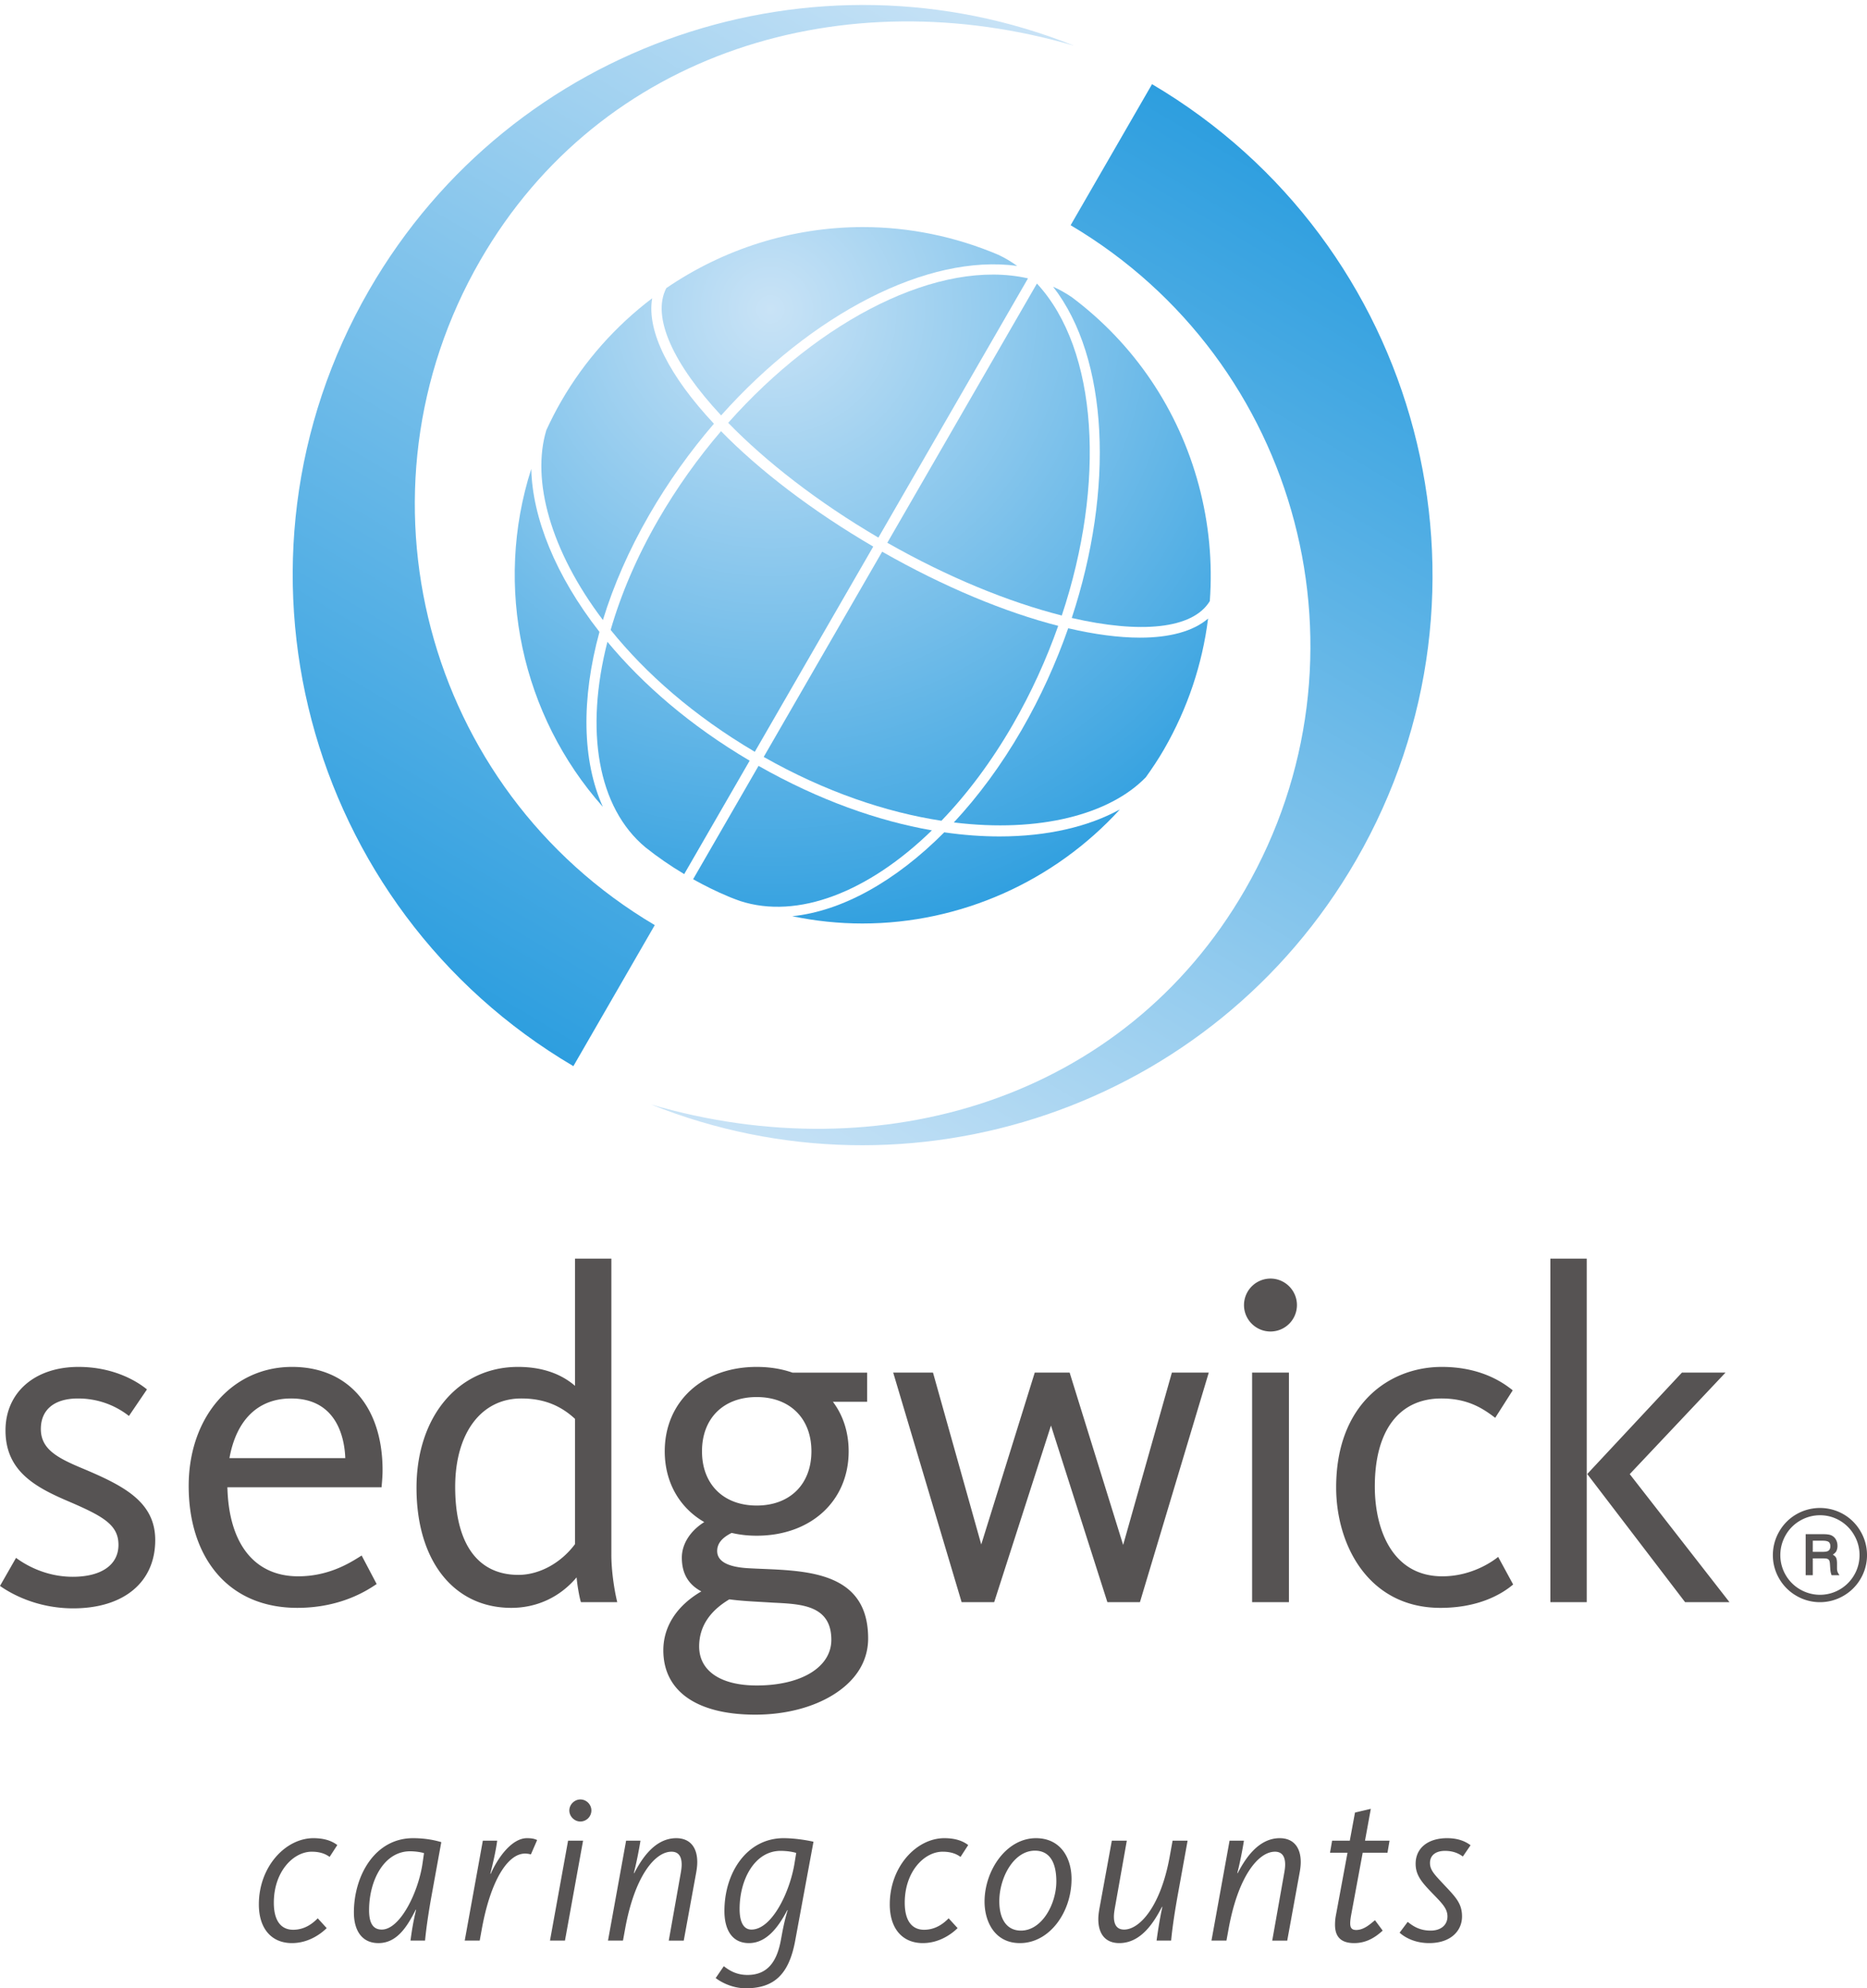 <?xml version="1.0" encoding="UTF-8"?>
<svg xmlns="http://www.w3.org/2000/svg" viewBox="0 0 313.7 333.95">
  <defs>
    <clipPath id="a">
      <path d="M767.37 1700.4c-28.539-111.6-12.683-209.16 48.164-259.67 15.289-12.18 31.617-23.41 48.844-33.69l82.695 143.22c-75.14 44.29-135.1 96.39-179.7 150.14z"></path>
    </clipPath>
    <clipPath id="c">
      <path d="M1177.3 1462.3c-67.76 11.82-142.22 37.82-219.02 81.42l-82.66-143.17c14.442-8.06 29.246-15.39 44.422-21.73.852-.39 1.715-.73 2.57-1.09 4.047-1.67 8.184-3.08 12.274-4.63 72.854-23.7 162.29 11.22 242.41 89.2z"></path>
    </clipPath>
    <clipPath id="e">
      <path d="M757.33 1712.9c-55.883 71.44-84.789 144.85-86.16 205.89-47.734-148.66-12.02-311.66 90.43-426.8-26.121 57.98-27.532 135.99-4.27 220.91z"></path>
    </clipPath>
    <clipPath id="g">
      <path d="M1349.5 1717.5c-15.26-43.58-34.81-86.82-58.72-128.2-25.8-44.69-54.89-83.92-85.75-117.03 107.89-13.28 196.9 9.99 242.57 57.1 8.11 11.35 15.9 22.99 22.95 35.21 29.83 51.67 48.46 107.68 55.66 165.15-18.92-16.16-48.52-24.08-85.9-24.08-26.72 0-57.38 4.04-90.81 11.85z"></path>
    </clipPath>
    <clipPath id="i">
      <path d="M1192.9 1459.8c-61.54-61.91-129.25-99.54-192.03-105.96 29.05-6.02 58.68-9.18 88.47-9.18 124.95 0 242.97 53.64 325.44 144.04-39.22-21.57-91.31-34.1-152-34.1-22.21 0-45.58 1.68-69.88 5.2z"></path>
    </clipPath>
    <clipPath id="k">
      <path d="M1354 1730.5c86.19-19.88 152.69-14.33 174.4 21.29 3.56 48.56-.96 97.9-13.94 146.33-25.68 95.82-81.68 178.26-159.73 236.97-7.56 5.3-15.7 9.85-24.31 13.73 70.34-90.43 77.22-255.71 23.58-418.32z"></path>
    </clipPath>
    <clipPath id="m">
      <path d="M761.68 1727.9c13.234 43.33 32.742 88.21 58.57 132.95 23.894 41.39 51.566 79.94 81.68 114.95-56.012 59.75-85.289 116.58-77.989 158.46-45.953-34.83-85.316-78.76-114.96-130.1-6.898-11.94-13.086-24.11-18.746-36.41-19.105-62.94 5.102-152.27 71.446-239.85z"></path>
    </clipPath>
    <clipPath id="o">
      <path d="M911.02 1986.3c114.01 127.76 260.56 204.45 374.05 188.76-7.64 5.49-15.63 10.24-23.97 14.13-54.05 22.92-112.23 34.96-170.96 34.96-89.93 0-176.25-27.84-248.36-77.08-19.039-36.69 9.414-96.58 69.246-160.77z"></path>
    </clipPath>
    <clipPath id="q">
      <path d="M910.89 1966.4c-29.207-34.15-56.098-71.74-79.375-112.06-27.094-46.93-47.074-93.92-60.047-138.93 44.187-54.87 105-108.48 182.1-153.92l149.63 259.16c-78.1 45.68-144.06 96.47-192.31 145.75z"></path>
    </clipPath>
    <clipPath id="s">
      <path d="M1341.4 1733.6c55.45 166.55 46.22 335.4-31.42 419.23l-189-327.36c76.79-43.72 153.86-75 220.42-91.87z"></path>
    </clipPath>
    <clipPath id="u">
      <path d="M964.82 1555c77.78-44.11 154.72-69.9 224.53-80.6 32.43 33.72 63.08 74.48 90.14 121.34 23.3 40.33 42.41 82.42 57.39 124.81-66.82 17.14-143.77 48.82-222.42 93.64z"></path>
    </clipPath>
    <clipPath id="w">
      <path d="m1109.7 1832 189 327.35c-111.37 25.29-262.21-51.13-378.75-182.42 47.899-49.19 113.51-100.29 189.75-144.93z"></path>
    </clipPath>
    <clipPath id="y">
      <path d="M606.78 2182.2c152.86 264.77 460.44 355.77 750.16 270.97-327.03 131.2-709.3 5.46-890.6-308.6-197.74-342.46-82.004-779.77 258.02-980.06l102.83 178.11c-290.83 171.91-389.71 546.32-220.41 839.58z"></path>
    </clipPath>
    <clipPath id="A">
      <path d="m1455.4 2404.6-102.84-178.13c290.68-171.97 389.48-546.24 220.2-839.41-152.87-264.79-460.46-355.78-750.16-270.98 327.05-131.21 709.31-5.45 890.63 308.63 197.68 342.38 82.02 779.53-257.83 979.89z"></path>
    </clipPath>
    <radialGradient id="b" cx="0" cy="0" r="1" gradientTransform="matrix(815.7 0 0 -815.7 973.19 2120.4)" gradientUnits="userSpaceOnUse">
      <stop stop-color="#c9e3f6" offset="0"></stop>
      <stop stop-color="#2d9edf" offset="1"></stop>
    </radialGradient>
    <radialGradient id="d" cx="0" cy="0" r="1" gradientTransform="matrix(815.69 0 0 -815.69 973.19 2120.4)" gradientUnits="userSpaceOnUse">
      <stop stop-color="#c9e3f6" offset="0"></stop>
      <stop stop-color="#2d9edf" offset="1"></stop>
    </radialGradient>
    <radialGradient id="f" cx="0" cy="0" r="1" gradientTransform="matrix(815.69 0 0 -815.69 973.18 2120.4)" gradientUnits="userSpaceOnUse">
      <stop stop-color="#c9e3f6" offset="0"></stop>
      <stop stop-color="#2d9edf" offset="1"></stop>
    </radialGradient>
    <radialGradient id="h" cx="0" cy="0" r="1" gradientTransform="matrix(815.7 0 0 -815.7 973.19 2120.4)" gradientUnits="userSpaceOnUse">
      <stop stop-color="#c9e3f6" offset="0"></stop>
      <stop stop-color="#2d9edf" offset="1"></stop>
    </radialGradient>
    <radialGradient id="j" cx="0" cy="0" r="1" gradientTransform="matrix(815.7 0 0 -815.7 973.19 2120.4)" gradientUnits="userSpaceOnUse">
      <stop stop-color="#c9e3f6" offset="0"></stop>
      <stop stop-color="#2d9edf" offset="1"></stop>
    </radialGradient>
    <radialGradient id="l" cx="0" cy="0" r="1" gradientTransform="matrix(815.71 0 0 -815.71 973.18 2120.4)" gradientUnits="userSpaceOnUse">
      <stop stop-color="#c9e3f6" offset="0"></stop>
      <stop stop-color="#2d9edf" offset="1"></stop>
    </radialGradient>
    <radialGradient id="n" cx="0" cy="0" r="1" gradientTransform="matrix(815.7 0 0 -815.7 973.19 2120.4)" gradientUnits="userSpaceOnUse">
      <stop stop-color="#c9e3f6" offset="0"></stop>
      <stop stop-color="#2d9edf" offset="1"></stop>
    </radialGradient>
    <radialGradient id="p" cx="0" cy="0" r="1" gradientTransform="matrix(815.7 0 0 -815.7 973.19 2120.4)" gradientUnits="userSpaceOnUse">
      <stop stop-color="#c9e3f6" offset="0"></stop>
      <stop stop-color="#2d9edf" offset="1"></stop>
    </radialGradient>
    <radialGradient id="r" cx="0" cy="0" r="1" gradientTransform="matrix(815.69 0 0 -815.69 973.19 2120.4)" gradientUnits="userSpaceOnUse">
      <stop stop-color="#c9e3f6" offset="0"></stop>
      <stop stop-color="#2d9edf" offset="1"></stop>
    </radialGradient>
    <radialGradient id="t" cx="0" cy="0" r="1" gradientTransform="matrix(815.7 0 0 -815.7 973.19 2120.4)" gradientUnits="userSpaceOnUse">
      <stop stop-color="#c9e3f6" offset="0"></stop>
      <stop stop-color="#2d9edf" offset="1"></stop>
    </radialGradient>
    <radialGradient id="v" cx="0" cy="0" r="1" gradientTransform="matrix(815.7 0 0 -815.7 973.19 2120.4)" gradientUnits="userSpaceOnUse">
      <stop stop-color="#c9e3f6" offset="0"></stop>
      <stop stop-color="#2d9edf" offset="1"></stop>
    </radialGradient>
    <radialGradient id="x" cx="0" cy="0" r="1" gradientTransform="matrix(815.7 0 0 -815.7 973.19 2120.4)" gradientUnits="userSpaceOnUse">
      <stop stop-color="#c9e3f6" offset="0"></stop>
      <stop stop-color="#2d9edf" offset="1"></stop>
    </radialGradient>
    <linearGradient id="z" x2="1" gradientTransform="scale(-1432.3 1432.3) rotate(-60 1.167 1.586)" gradientUnits="userSpaceOnUse">
      <stop stop-color="#c9e3f6" offset="0"></stop>
      <stop stop-color="#2d9edf" offset="1"></stop>
    </linearGradient>
    <linearGradient id="B" x2="1" gradientTransform="scale(1435.75 -1435.75) rotate(-60 -.229 -.974)" gradientUnits="userSpaceOnUse">
      <stop stop-color="#c9e3f6" offset="0"></stop>
      <stop stop-color="#2d9edf" offset="1"></stop>
    </linearGradient>
  </defs>
  <g clip-path="url(#a)" transform="matrix(.133 0 0 -.133 0 333.95)">
    <path d="M767.37 1700.4c-28.539-111.6-12.683-209.16 48.164-259.67 15.289-12.18 31.617-23.41 48.844-33.69l82.695 143.22c-75.14 44.29-135.1 96.39-179.7 150.14" fill="url(#b)"></path>
  </g>
  <g clip-path="url(#c)" transform="matrix(.133 0 0 -.133 0 333.95)">
    <path d="M1177.3 1462.3c-67.76 11.82-142.22 37.82-219.02 81.42l-82.66-143.17c14.442-8.06 29.246-15.39 44.422-21.73.852-.39 1.715-.73 2.57-1.09 4.047-1.67 8.184-3.08 12.274-4.63 72.854-23.7 162.29 11.22 242.41 89.2" fill="url(#d)"></path>
  </g>
  <g clip-path="url(#e)" transform="matrix(.133 0 0 -.133 0 333.95)">
    <path d="M757.33 1712.9c-55.883 71.44-84.789 144.85-86.16 205.89-47.734-148.66-12.02-311.66 90.43-426.8-26.121 57.98-27.532 135.99-4.27 220.91" fill="url(#f)"></path>
  </g>
  <g clip-path="url(#g)" transform="matrix(.133 0 0 -.133 0 333.95)">
    <path d="M1349.5 1717.5c-15.26-43.58-34.81-86.82-58.72-128.2-25.8-44.69-54.89-83.92-85.75-117.03 107.89-13.28 196.9 9.99 242.57 57.1 8.11 11.35 15.9 22.99 22.95 35.21 29.83 51.67 48.46 107.68 55.66 165.15-18.92-16.16-48.52-24.08-85.9-24.08-26.72 0-57.38 4.04-90.81 11.85" fill="url(#h)"></path>
  </g>
  <g clip-path="url(#i)" transform="matrix(.133 0 0 -.133 0 333.95)">
    <path d="M1192.9 1459.8c-61.54-61.91-129.25-99.54-192.03-105.96 29.05-6.02 58.68-9.18 88.47-9.18 124.95 0 242.97 53.64 325.44 144.04-39.22-21.57-91.31-34.1-152-34.1-22.21 0-45.58 1.68-69.88 5.2" fill="url(#j)"></path>
  </g>
  <g clip-path="url(#k)" transform="matrix(.133 0 0 -.133 0 333.95)">
    <path d="M1354 1730.5c86.19-19.88 152.69-14.33 174.4 21.29 3.56 48.56-.96 97.9-13.94 146.33-25.68 95.82-81.68 178.26-159.73 236.97-7.56 5.3-15.7 9.85-24.31 13.73 70.34-90.43 77.22-255.71 23.58-418.32" fill="url(#l)"></path>
  </g>
  <g clip-path="url(#m)" transform="matrix(.133 0 0 -.133 0 333.95)">
    <path d="M761.68 1727.9c13.234 43.33 32.742 88.21 58.57 132.95 23.894 41.39 51.566 79.94 81.68 114.95-56.012 59.75-85.289 116.58-77.989 158.46-45.953-34.83-85.316-78.76-114.96-130.1-6.898-11.94-13.086-24.11-18.746-36.41-19.105-62.94 5.102-152.27 71.446-239.85" fill="url(#n)"></path>
  </g>
  <g clip-path="url(#o)" transform="matrix(.133 0 0 -.133 0 333.95)">
    <path d="M911.02 1986.3c114.01 127.76 260.56 204.45 374.05 188.76-7.64 5.49-15.63 10.24-23.97 14.13-54.05 22.92-112.23 34.96-170.96 34.96-89.93 0-176.25-27.84-248.36-77.08-19.039-36.69 9.414-96.58 69.246-160.77" fill="url(#p)"></path>
  </g>
  <g clip-path="url(#q)" transform="matrix(.133 0 0 -.133 0 333.95)">
    <path d="M910.89 1966.4c-29.207-34.15-56.098-71.74-79.375-112.06-27.094-46.93-47.074-93.92-60.047-138.93 44.187-54.87 105-108.48 182.1-153.92l149.63 259.16c-78.1 45.68-144.06 96.47-192.31 145.75" fill="url(#r)"></path>
  </g>
  <g clip-path="url(#s)" transform="matrix(.133 0 0 -.133 0 333.95)">
    <path d="M1341.4 1733.6c55.45 166.55 46.22 335.4-31.42 419.23l-189-327.36c76.79-43.72 153.86-75 220.42-91.87" fill="url(#t)"></path>
  </g>
  <g clip-path="url(#u)" transform="matrix(.133 0 0 -.133 0 333.95)">
    <path d="M964.82 1555c77.78-44.11 154.72-69.9 224.53-80.6 32.43 33.72 63.08 74.48 90.14 121.34 23.3 40.33 42.41 82.42 57.39 124.81-66.82 17.14-143.77 48.82-222.42 93.64L964.82 1555" fill="url(#v)"></path>
  </g>
  <g clip-path="url(#w)" transform="matrix(.133 0 0 -.133 0 333.95)">
    <path d="m1109.7 1832 189 327.35c-111.37 25.29-262.21-51.13-378.75-182.42 47.899-49.19 113.51-100.29 189.75-144.93" fill="url(#x)"></path>
  </g>
  <g clip-path="url(#y)" transform="matrix(.133 0 0 -.133 0 333.95)">
    <path d="M606.78 2182.2c152.86 264.77 460.44 355.77 750.16 270.97-327.03 131.2-709.3 5.46-890.6-308.6-197.74-342.46-82.004-779.77 258.02-980.06l102.83 178.11c-290.83 171.91-389.71 546.32-220.41 839.58" fill="url(#z)"></path>
  </g>
  <g clip-path="url(#A)" transform="matrix(.133 0 0 -.133 0 333.95)">
    <path d="m1455.4 2404.6-102.84-178.13c290.68-171.97 389.48-546.24 220.2-839.41-152.87-264.79-460.46-355.78-750.16-270.98 327.05-131.21 709.31-5.45 890.63 308.63 197.68 342.38 82.02 779.53-257.83 979.89" fill="url(#B)"></path>
  </g>
  <g fill="#565353">
    <path d="M14.117 246.742c-4.383-1.821-7.254-3.277-7.254-6.727 0-3.262 2.278-5.129 6.245-5.129 3.088 0 6.011.986 8.441 2.847l.12.085 3.024-4.453-.101-.082c-1.384-1.11-5.264-3.698-11.409-3.698-7.334 0-12.26 4.287-12.26 10.668 0 6.84 5.017 9.542 10.612 11.926 5.819 2.496 8.37 3.94 8.37 7.294 0 3.36-2.871 5.362-7.68 5.362-4.474 0-7.813-1.93-9.405-3.085l-.127-.09L0 266.368l.107.076c1.582 1.104 5.938 3.693 12.199 3.693 8.497 0 13.777-4.393 13.777-11.465 0-6.365-5.184-9.065-11.966-11.93M48.91 234.886c7.832 0 8.99 6.882 9.106 10.014H38.553c1.166-6.459 4.84-10.014 10.358-10.014zm.158-5.302c-10.058 0-17.365 8.411-17.365 19.999 0 5.857 1.577 10.874 4.57 14.502 3.218 3.905 7.945 5.97 13.677 5.97 7.321 0 11.77-2.957 13.23-3.932l.108-.07-2.522-4.79-.366.23c-1.695 1.06-5.23 3.263-10.292 3.263-7.34 0-11.671-5.45-11.9-14.956h25.906l.025-.34c.077-.872.141-1.694.141-2.505 0-10.715-5.829-17.37-15.213-17.37M96.62 238.315v21.028c-2.368 3.19-6.012 5.173-9.512 5.173-6.853 0-10.627-5.25-10.627-14.777 0-9.024 4.363-14.853 11.106-14.853 3.636 0 6.507 1.092 9.033 3.429zm6.103 22.833v-49.75H96.62v21.367c-2.455-2.11-5.68-3.18-9.587-3.18-10.04 0-17.05 8.354-17.05 20.31 0 12.252 6.255 20.16 15.929 20.16 4.302 0 8.187-1.812 10.972-5.123.121 1.455.482 3.358.694 4.066l.037.101h6.096l-.04-.172c-.472-1.977-.949-5.152-.949-7.78M127.138 234.648c5.584 0 9.198 3.575 9.198 9.11 0 5.535-3.614 9.111-9.198 9.111-5.58 0-9.186-3.576-9.186-9.111s3.605-9.11 9.186-9.11zm0 48.442c-6.052 0-9.664-2.446-9.664-6.557 0-3.248 1.704-5.904 5.073-7.91 1.704.236 3.602.342 5.433.443.654.039 1.304.076 1.943.117l.431.02c4.374.227 9.33.48 9.33 6.22 0 4.59-5.043 7.667-12.546 7.667zm1.03-19.58c-.813-.033-1.603-.065-2.375-.11-3.509-.19-5.29-1.162-5.29-2.896 0-1.233.77-2.203 2.43-3.039 1.385.319 2.723.47 4.205.47 9.102 0 15.456-5.828 15.456-14.178 0-3.155-.912-6.02-2.647-8.313h5.756v-4.9h-12.554c-1.832-.64-3.857-.96-6.012-.96-9.095 0-15.446 5.83-15.446 14.173 0 5.13 2.416 9.447 6.64 11.89-2.364 1.478-3.769 3.695-3.769 5.976 0 2.628 1.07 4.486 3.277 5.667-4.123 2.399-6.386 5.899-6.386 9.884 0 6.877 5.63 10.818 15.452 10.818 5.021 0 9.71-1.205 13.193-3.402 3.77-2.374 5.768-5.622 5.768-9.412 0-10.921-9.809-11.336-17.698-11.668M188.715 259.488l-8.99-28.945h-5.863l-8.99 28.866-8.107-28.866h-6.685l11.496 38.557h5.468l9.546-29.669 9.477 29.669h5.468l11.565-38.557h-6.198l-8.187 28.945M213.475 214.748a4.46 4.46 0 0 0-4.454 4.453c0 2.449 2 4.438 4.454 4.438a4.448 4.448 0 0 0 4.442-4.438c0-2.455-1.998-4.453-4.442-4.453M210.381 269.1h6.19v-38.557h-6.19V269.1M251.727 261.493l-.133.106c-.943.74-4.402 3.157-9.252 3.157-8.36 0-11.341-7.799-11.341-15.093 0-9.39 4.078-14.777 11.19-14.777 4.39 0 6.908 1.633 8.927 3.165l.112.087 2.942-4.616-.092-.083c-1.228-.953-4.94-3.854-11.82-3.854-8.835 0-17.754 6.254-17.754 20.235 0 9.745 5.479 20.236 17.521 20.236 6.564 0 10.41-2.416 12.136-3.857l.081-.076-2.517-4.63M273.833 247.593l16.092-17.05H282.6l-15.908 17.034 16.445 21.523h7.457l-16.76-21.507M312.446 261.181c0 1.195-.3 2.32-.89 3.343a6.662 6.662 0 0 1-2.434 2.441c-2.054 1.196-4.57 1.19-6.64.006a6.586 6.586 0 0 1-2.452-2.442 6.586 6.586 0 0 1-.892-3.327c0-1.19.301-2.318.892-3.352a6.527 6.527 0 0 1 2.446-2.455 6.63 6.63 0 0 1 3.34-.896c1.176 0 2.287.301 3.306.894a6.618 6.618 0 0 1 2.428 2.457 6.601 6.601 0 0 1 .896 3.331zm.189-3.948a7.825 7.825 0 0 0-2.895-2.909 7.948 7.948 0 0 0-7.894.005 7.776 7.776 0 0 0-2.9 2.912 7.885 7.885 0 0 0-1.063 3.97c0 1.391.358 2.715 1.063 3.93a7.817 7.817 0 0 0 2.904 2.896 7.792 7.792 0 0 0 3.948 1.063 7.795 7.795 0 0 0 3.948-1.067 7.836 7.836 0 0 0 2.897-2.897 7.82 7.82 0 0 0 1.057-3.965 7.8 7.8 0 0 0-1.065-3.938"></path>
    <path d="M304.592 258.776h1.662c.505 0 .85.077 1.029.225.172.147.26.383.26.704 0 .375-.12.63-.367.783-.168.108-.502.161-.989.161h-1.595zm4.07 4.65v-.764c0-.493-.051-.834-.163-1.044-.099-.186-.283-.352-.544-.495.293-.205.485-.39.583-.571a1.98 1.98 0 0 0 .2-.92c0-.408-.095-.77-.283-1.079a1.665 1.665 0 0 0-.733-.672c-.299-.137-.772-.203-1.447-.203h-2.88v6.888h1.197v-2.824h1.628c.412 0 .69.026.823.08.128.049.227.127.297.242.07.117.116.323.135.614l.055.833c.032.389.086.727.224 1.055h1.313l-.175-.278c-.153-.227-.23-.519-.23-.863M260.5 269.1h6.108v-57.702H260.5V269.1M43.494 319.856c0-6.363 4.51-11.117 9.16-11.117 2.168 0 3.322.63 4.022 1.154l-1.295 1.993c-.525-.385-1.398-.875-3.006-.875-3.077 0-6.365 3.323-6.365 8.568 0 3.147 1.294 4.543 3.253 4.543 2.098 0 3.46-1.255 4.126-1.922l1.502 1.644c-.908.906-3.006 2.517-5.838 2.517-3.39 0-5.56-2.379-5.56-6.505M71 312.932l.244-1.677c-.384-.14-1.363-.315-2.342-.315-4.371 0-6.888 4.894-6.888 9.898 0 2.272.734 3.25 2.133 3.25 3.076 0 6.154-6.26 6.854-11.156zm-11.538 8.29c0-6.189 3.531-12.483 9.93-12.483 2.411 0 4.055.459 4.755.665l-1.679 9.23c-.839 4.684-1.048 7.308-1.048 7.308h-2.45c.248-1.853.492-3.32.945-5.175h-.07c-1.432 2.831-3.146 5.594-6.258 5.594-2.796 0-4.125-2.135-4.125-5.14M81.127 309.16h2.41c-.243 1.886-.804 4.157-1.153 5.557h.07c1.188-2.69 3.53-5.978 6.085-5.978.839 0 1.256.102 1.712.313l-1.05 2.416a3.493 3.493 0 0 0-.979-.143c-2.936 0-5.803 4.583-7.271 12.692l-.35 1.925h-2.517l3.043-16.782M95.662 304.088c0-1.013.874-1.853 1.853-1.853 1.014 0 1.852.84 1.852 1.853a1.864 1.864 0 0 1-1.852 1.853c-.98 0-1.853-.838-1.853-1.853zm-.21 5.072h2.517l-3.042 16.782H92.41l3.041-16.782M105.2 309.16h2.412c-.174 1.153-.665 3.738-1.118 5.454h.07c1.153-2.204 3.356-5.875 7.061-5.875 2.343 0 3.531 1.574 3.531 4.02 0 .523-.068 1.12-.173 1.714l-2.098 11.47h-2.518l1.994-11.226c.105-.592.174-1.081.174-1.54 0-1.465-.594-2.167-1.712-2.167-2.763 0-6.19 4.091-7.797 13.007l-.352 1.925h-2.517l3.043-16.782M133.503 312.932l.28-1.712c-.386-.139-1.435-.35-2.625-.35-4.334 0-6.887 4.791-6.887 9.76 0 1.991.56 3.459 1.993 3.459 3.391 0 6.435-6.19 7.24-11.157zm-13.253 19.303 1.365-1.992c.874.663 2.063 1.469 3.984 1.469 3.356 0 4.933-2.236 5.595-5.806l.28-1.504c.244-1.257.56-2.59.874-3.564h-.07c-1.433 2.727-3.427 5.523-6.432 5.523-3.007 0-4.127-2.482-4.127-5.382 0-6.542 3.847-12.24 9.93-12.24 2.098 0 4.3.421 5.034.596l-3.076 16.643c-1.048 5.665-3.567 7.972-8.286 7.972-2.378 0-4.232-1.086-5.07-1.715M149.503 319.856c0-6.363 4.508-11.117 9.16-11.117 2.168 0 3.322.63 4.02 1.154l-1.294 1.993c-.524-.385-1.398-.875-3.005-.875-3.077 0-6.365 3.323-6.365 8.568 0 3.147 1.296 4.543 3.25 4.543 2.102 0 3.464-1.255 4.126-1.922l1.505 1.644c-.91.906-3.01 2.517-5.841 2.517-3.39 0-5.556-2.379-5.556-6.505M177.489 316.014c0-3.36-1.22-5.178-3.601-5.178-3.568 0-5.98 4.545-5.98 8.496 0 2.971 1.224 4.929 3.636 4.929 3.533 0 5.945-4.475 5.945-8.247zm-12.062 3.388c0-5.208 3.635-10.663 8.638-10.663 4.124 0 5.978 3.288 5.978 6.852 0 5.595-3.703 10.77-8.671 10.77-4.302 0-5.945-3.706-5.945-6.959M184.542 322.338c0-.525.07-1.08.175-1.709l2.097-11.469h2.517l-1.993 11.224c-.103.594-.175 1.082-.175 1.537 0 1.47.595 2.168 1.715 2.168 2.621 0 6.15-3.919 7.656-12.238l.488-2.691h2.521l-1.715 9.474c-.838 4.684-1.05 7.308-1.05 7.308h-2.447c.248-1.82.596-3.987.977-5.666h-.07c-1.258 2.414-3.425 6.085-7.167 6.085-2.342 0-3.529-1.54-3.529-4.023M206.595 309.16h2.413c-.173 1.153-.663 3.738-1.117 5.454h.07c1.154-2.204 3.358-5.875 7.062-5.875 2.342 0 3.533 1.574 3.533 4.02 0 .523-.07 1.12-.179 1.714l-2.093 11.47h-2.521l1.993-11.226c.107-.592.179-1.081.179-1.54 0-1.465-.596-2.167-1.716-2.167-2.76 0-6.188 4.091-7.795 13.007l-.352 1.925h-2.517l3.04-16.782M224.314 323.285c0-.454.035-.982.14-1.54l1.959-10.56h-2.941l.353-2.025h2.972l.873-4.724 2.659-.626-.976 5.35h4.121l-.346 2.025h-4.164l-1.855 10.001c-.139.735-.243 1.362-.243 1.855 0 .732.243 1.116 1.012 1.116 1.296 0 2.382-1.012 3.148-1.644l1.298 1.748c-1.191 1.087-2.692 2.1-4.795 2.1-2.272 0-3.215-1.118-3.215-3.076M235.167 324.612l1.36-1.816c.875.7 1.995 1.465 3.846 1.465 1.784 0 2.834-.976 2.834-2.375 0-1.398-1.012-2.308-2.726-4.092-1.61-1.677-2.623-2.868-2.623-4.756 0-2.657 2.096-4.3 5.28-4.3 1.852 0 3.075.527 3.95 1.188l-1.294 1.89c-.488-.348-1.396-.946-3.005-.946-1.539 0-2.518.736-2.518 2.028 0 1.192.734 1.923 2.272 3.568 1.994 2.132 3.112 3.18 3.112 5.42 0 2.412-1.89 4.474-5.525 4.474-2.52 0-4.195-1.047-4.963-1.748"></path>
  </g>
</svg>
